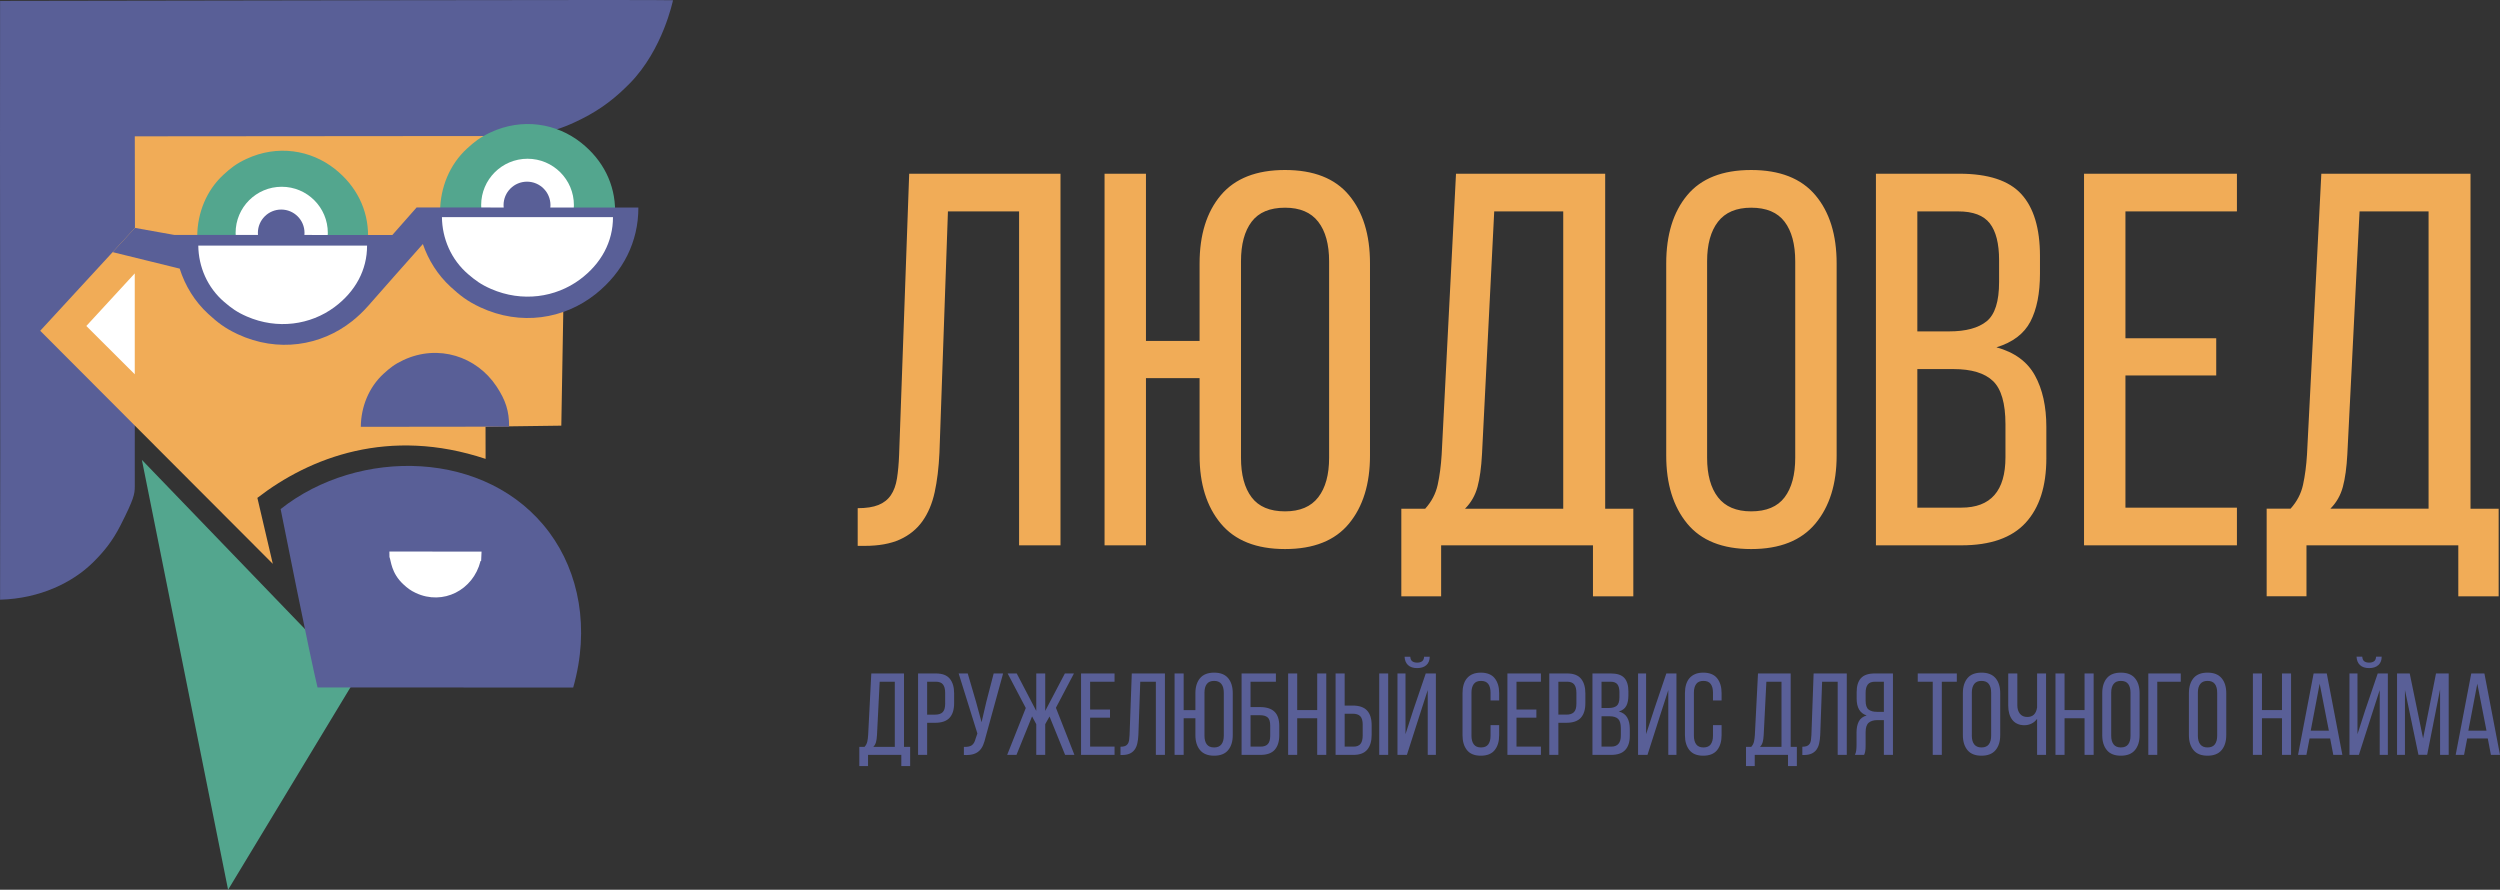 <?xml version="1.0" encoding="UTF-8"?>
<!DOCTYPE svg PUBLIC "-//W3C//DTD SVG 1.1//EN" "http://www.w3.org/Graphics/SVG/1.1/DTD/svg11.dtd">
<!-- Creator: CorelDRAW 2019 (64-Bit) -->
<svg xmlns="http://www.w3.org/2000/svg" xml:space="preserve" width="171.387mm" height="60.997mm" version="1.1" style="shape-rendering:geometricPrecision; text-rendering:geometricPrecision; image-rendering:optimizeQuality; fill-rule:evenodd; clip-rule:evenodd"
viewBox="0 0 16486.13 5867.43"
 xmlns:xlink="http://www.w3.org/1999/xlink"
 xmlns:xodm="http://www.corel.com/coreldraw/odm/2003">
 <rect x="0" y="0" width="16486.13" height="5867.43" fill="#333333" stroke="none"/>
 <defs>
  <style type="text/css">
   <![CDATA[
    .fil3 {fill:#53A68E}
    .fil2 {fill:#595F97}
    .fil4 {fill:#F1AC57}
    .fil5 {fill:white}
    .fil0 {fill:#595F97;fill-rule:nonzero}
    .fil1 {fill:#F1AC57;fill-rule:nonzero}
   ]]>
  </style>
 </defs>
 <g id="Слой_x0020_1">
  <path class="fil0" d="M5943.66 5051.72l0 -73.64 -219.42 0 0 73.64 -57.53 0 0 -126.58 34.52 0c9.21,-10.23 15.21,-21.74 18.03,-34.52 2.81,-12.78 4.73,-27.37 5.75,-43.73l20.71 -405.84 215.58 0 0 484.09 40.66 0 0 126.58 -58.3 0zm-160.34 -205.6c-1.02,19.43 -3.19,35.29 -6.52,47.57 -3.32,12.27 -9.33,22.76 -18.03,31.45l141.93 0 0 -429.61 -99.74 0 -17.64 350.59zm388.18 -405.07c42.46,0 73.14,11.64 92.07,34.91 18.92,23.27 28.39,55.37 28.39,96.28l0 64.44c0,42.96 -10.1,75.32 -30.3,97.05 -20.2,21.74 -51.79,32.61 -94.75,32.61l-52.93 0 0 211.74 -59.84 0 0 -537.02 117.37 0zm-4.6 271.58c22.5,0 39.12,-5.5 49.87,-16.5 10.74,-10.99 16.11,-29.53 16.11,-55.62l0 -71.35c0,-24.55 -4.73,-42.96 -14.2,-55.23 -9.46,-12.27 -25.18,-18.41 -47.18,-18.41l-57.53 0 0 217.11 52.93 0zm332.95 147.3c-4.6,19.94 -10.1,37.59 -16.49,52.93 -6.4,15.34 -14.96,28.13 -25.7,38.35 -10.74,10.23 -24.16,17.65 -40.28,22.25 -16.11,4.61 -36.44,6.4 -61,5.37l0 -53.69c23.02,1.02 40.28,-2.43 51.79,-10.36 11.5,-7.93 19.82,-22.11 24.93,-42.57l12.27 -35.29 -123.52 -395.86 59.84 0 54.47 186.42 36.82 135.03 31.45 -135.03 48.33 -186.42 62.14 0 -115.08 418.88zm421.18 -135.03l-28.39 50.64 0 202.53 -59.07 0 0 -202.53 -27.62 -51.41 -102.8 253.94 -61.37 0 122.74 -309.17 -119.67 -227.85 59.83 0 128.89 247.03 0 -247.03 59.07 0 0 247.03 129.65 -247.03 59.84 0 -118.9 226.31 121.97 310.71 -61.37 0 -102.8 -253.17zm398.93 -46.03l0 53.69 -131.19 0 0 191.03 161.1 0 0 54.47 -220.94 0 0 -537.02 220.94 0 0 54.47 -161.1 0 0 183.35 131.19 0zm199.46 -183.35l-12.27 349.06c-1.02,21.47 -3.33,40.4 -6.91,56.76 -3.58,16.37 -9.47,30.3 -17.64,41.81 -8.19,11.5 -19.06,20.34 -32.61,26.46 -13.55,6.14 -30.56,9.21 -51.01,9.21l-9.98 0 0 -54.46c12.27,0 22.25,-1.54 29.92,-4.6 7.68,-3.08 13.68,-7.8 18.03,-14.2 4.35,-6.4 7.29,-14.45 8.83,-24.16 1.53,-9.73 2.55,-20.97 3.06,-33.76l14.58 -406.6 218.65 0 0 537.02 -59.84 0 0 -482.55 -102.8 0zm487.16 -59.84c41.42,0 72.24,12.15 92.44,36.44 20.2,24.3 30.3,57.16 30.3,98.58l0 277.72c0,40.92 -10.1,73.65 -30.3,98.2 -20.2,24.55 -51.02,36.82 -92.44,36.82 -41.43,0 -72.38,-12.27 -92.84,-36.82 -20.45,-24.55 -30.69,-57.28 -30.69,-98.2l0 -112.01 -77.48 0 0 241.66 -59.84 0 0 -537.02 59.84 0 0 241.66 77.48 0 0 -112.02c0,-41.42 10.23,-74.28 30.69,-98.58 20.46,-24.29 51.41,-36.44 92.84,-36.44zm0 54.46c-22,0 -38.11,6.78 -48.34,20.34 -10.23,13.55 -15.34,32.6 -15.34,57.16l0 283.84c0,24.56 5.12,43.6 15.34,57.16 10.23,13.55 26.34,20.34 48.34,20.34 21.48,0 37.46,-6.78 47.94,-20.34 10.48,-13.55 15.73,-32.6 15.73,-57.16l0 -283.84c0,-24.56 -5.24,-43.6 -15.73,-57.16 -10.48,-13.55 -26.46,-20.34 -47.94,-20.34zm303.03 172.62c41.93,0 73.52,10.1 94.74,30.3 21.23,20.2 31.84,52.04 31.84,95.52l0 59.06c0,41.94 -9.98,74.16 -29.92,96.66 -19.95,22.51 -51.15,33.76 -93.6,33.76l-125.05 0 0 -537.02 226.31 0 0 54.47 -167.24 0 0 167.24 62.91 0zm3.07 260.84c21.99,0 38.1,-5.75 48.33,-17.26 10.23,-11.51 15.35,-29.79 15.35,-54.86l0 -66.74c0,-26.09 -5.63,-43.99 -16.88,-53.7 -11.25,-9.72 -27.88,-14.58 -49.87,-14.58l-62.91 0 0 207.14 65.98 0zm241.65 -187.19l0 241.66 -59.83 0 0 -537.02 59.83 0 0 241.66 131.96 0 0 -241.66 59.84 0 0 537.02 -59.84 0 0 -241.66 -131.96 0zm365.95 -83.62c42.96,0 74.54,10.87 94.75,32.6 20.2,21.74 30.3,54.09 30.3,97.05l0 64.45c0,40.91 -9.59,73.01 -28.77,96.28 -19.18,23.27 -49.74,34.91 -91.68,34.91l-117.37 0 0 -537.02 59.84 0 0 211.74 52.93 0zm233.99 -211.74l0 537.02 -59.07 0 0 -537.02 59.07 0zm-229.39 482.55c22,0 37.73,-6.14 47.18,-18.41 9.47,-12.27 14.2,-30.69 14.2,-55.23l0 -71.35c0,-26.09 -5.37,-44.62 -16.11,-55.62 -10.74,-10.99 -27.37,-16.5 -49.87,-16.5l-52.93 0 0 217.11 57.53 0zm503.27 -593.02c0,23.53 -7.29,41.94 -21.86,55.23 -14.58,13.29 -34.91,19.95 -60.99,19.95 -26.09,0 -46.16,-6.66 -60.23,-19.95 -14.06,-13.29 -21.61,-31.71 -22.63,-55.23l37.59 0c1.02,14.83 5.63,25.06 13.8,30.69 8.19,5.63 18.67,8.44 31.46,8.44 12.78,0 23.39,-2.81 31.83,-8.44 8.45,-5.63 13.17,-15.85 14.2,-30.69l36.82 0zm-69.05 393.55l-81.32 253.94 -62.14 0 0 -537.02 52.93 0 0 400.47 50.64 -157.27 82.85 -243.19 66.75 0 0 537.02 -53.7 0 0 -427.32 -56 173.38zm405.84 -288.45c41.43,0 71.99,12.27 91.68,36.82 19.68,24.55 29.53,57.28 29.53,98.19l0 48.34 -56.77 0 0 -51.4c0,-24.56 -4.98,-43.6 -14.96,-57.16 -9.98,-13.55 -25.95,-20.34 -47.95,-20.34 -21.48,0 -37.33,6.78 -47.56,20.34 -10.23,13.55 -15.34,32.6 -15.34,57.16l0 283.84c0,24.56 5.11,43.6 15.34,57.16 10.23,13.55 26.08,20.34 47.56,20.34 22,0 37.98,-6.78 47.95,-20.34 9.98,-13.55 14.96,-32.6 14.96,-57.16l0 -69.81 56.77 0 0 66.74c0,40.92 -9.85,73.65 -29.53,98.2 -19.69,24.55 -50.25,36.82 -91.68,36.82 -40.91,0 -71.22,-12.27 -90.91,-36.82 -19.69,-24.55 -29.53,-57.28 -29.53,-98.2l0 -277.72c0,-20.45 2.42,-39 7.28,-55.61 4.86,-16.62 12.27,-30.82 22.25,-42.58 9.98,-11.76 22.51,-20.84 37.59,-27.23 15.08,-6.4 32.86,-9.59 53.32,-9.59zm366.7 243.19l0 53.69 -131.19 0 0 191.03 161.11 0 0 54.47 -220.94 0 0 -537.02 220.94 0 0 54.47 -161.11 0 0 183.35 131.19 0zm202.53 -237.83c42.45,0 73.14,11.64 92.07,34.91 18.92,23.27 28.39,55.37 28.39,96.28l0 64.44c0,42.96 -10.1,75.32 -30.31,97.05 -20.2,21.74 -51.78,32.61 -94.74,32.61l-52.93 0 0 211.74 -59.84 0 0 -537.02 117.37 0zm-4.6 271.58c22.5,0 39.12,-5.5 49.87,-16.5 10.74,-10.99 16.11,-29.53 16.11,-55.62l0 -71.35c0,-24.55 -4.73,-42.96 -14.2,-55.23 -9.46,-12.27 -25.19,-18.41 -47.18,-18.41l-57.53 0 0 217.11 52.93 0zm292.29 -271.58c41.94,0 71.86,9.85 89.77,29.54 17.89,19.68 26.85,49.48 26.85,89.37l0 25.32c0,28.64 -4.61,51.78 -13.81,69.42 -9.21,17.65 -25.57,30.05 -49.1,37.22 26.08,7.16 44.62,20.71 55.62,40.65 10.99,19.95 16.5,44.76 16.5,74.42l0 45.26c0,40.41 -9.98,71.48 -29.93,93.21 -19.94,21.74 -50.89,32.61 -92.83,32.61l-123.51 0 0 -537.02 120.44 0zm-14.57 227.85c24.04,0 42.06,-4.86 54.08,-14.58 12.02,-9.71 18.04,-28.64 18.04,-56.76l0 -31.45c0,-24.04 -4.47,-41.81 -13.43,-53.32 -8.95,-11.5 -24.16,-17.26 -45.64,-17.26l-59.07 0 0 173.38 46.03 0zm17.64 254.7c42.45,0 63.68,-24.29 63.68,-72.88l0 -47.57c0,-30.18 -6.01,-51.02 -18.04,-62.53 -12.01,-11.51 -31.07,-17.27 -57.15,-17.27l-52.17 0 0 200.23 63.67 0zm319.15 -194.86l-79.79 249.33 -62.14 0 0 -537.02 52.93 0 0 400.47 55.24 -169.55 78.24 -230.92 66.75 0 0 537.02 -53.7 0 0 -427.32 -57.53 177.98zm287.69 -293.06c41.42,0 71.98,12.27 91.67,36.82 19.69,24.55 29.53,57.28 29.53,98.19l0 48.34 -56.76 0 0 -51.4c0,-24.56 -4.99,-43.6 -14.96,-57.16 -9.98,-13.55 -25.96,-20.34 -47.95,-20.34 -21.48,0 -37.34,6.78 -47.57,20.34 -10.23,13.55 -15.34,32.6 -15.34,57.16l0 283.84c0,24.56 5.12,43.6 15.34,57.16 10.23,13.55 26.09,20.34 47.57,20.34 21.99,0 37.98,-6.78 47.95,-20.34 9.97,-13.55 14.96,-32.6 14.96,-57.16l0 -69.81 56.76 0 0 66.74c0,40.92 -9.84,73.65 -29.53,98.2 -19.69,24.55 -50.25,36.82 -91.67,36.82 -40.92,0 -71.22,-12.27 -90.91,-36.82 -19.7,-24.55 -29.54,-57.28 -29.54,-98.2l0 -277.72c0,-20.45 2.43,-39 7.29,-55.61 4.86,-16.62 12.27,-30.82 22.25,-42.58 9.97,-11.76 22.5,-20.84 37.59,-27.23 15.08,-6.4 32.86,-9.59 53.32,-9.59zm559.26 616.04l0 -73.64 -219.41 0 0 73.64 -57.54 0 0 -126.58 34.52 0c9.21,-10.23 15.22,-21.74 18.03,-34.52 2.82,-12.78 4.73,-27.37 5.75,-43.73l20.72 -405.84 215.58 0 0 484.09 40.66 0 0 126.58 -58.31 0zm-160.33 -205.6c-1.03,19.43 -3.2,35.29 -6.52,47.57 -3.33,12.27 -9.34,22.76 -18.03,31.45l141.92 0 0 -429.61 -99.73 0 -17.64 350.59zm385.12 -350.59l-12.27 349.06c-1.02,21.47 -3.33,40.4 -6.91,56.76 -3.58,16.37 -9.47,30.3 -17.64,41.81 -8.19,11.5 -19.06,20.34 -32.61,26.46 -13.55,6.14 -30.56,9.21 -51.01,9.21l-9.98 0 0 -54.46c12.27,0 22.25,-1.54 29.92,-4.6 7.68,-3.08 13.69,-7.8 18.04,-14.2 4.34,-6.4 7.28,-14.45 8.82,-24.16 1.53,-9.73 2.55,-20.97 3.07,-33.76l14.57 -406.6 218.65 0 0 537.02 -59.84 0 0 -482.55 -102.8 0zm365.18 253.16c-25.07,0 -44.36,5.75 -57.93,17.27 -13.55,11.5 -20.33,32.35 -20.33,62.53l0 84.39c0,17.9 -0.77,31.32 -2.3,40.28 -1.54,8.95 -4.09,17.26 -7.68,24.93l-60.6 0c4.6,-9.21 7.54,-19.32 8.82,-30.31 1.28,-10.99 1.91,-22.37 1.91,-34.14l0 -83.62c0,-29.15 4.98,-53.32 14.96,-72.49 9.98,-19.19 27.24,-32.35 51.79,-39.52 -43.99,-14.32 -65.98,-51.15 -65.98,-110.47l0 -43.73c0,-39.89 9.33,-70.33 28,-91.3 18.67,-20.97 49.22,-31.45 91.67,-31.45l119.68 0 0 537.02 -59.84 0 0 -229.39 -42.19 0zm-16.11 -253.16c-22.51,0 -38.49,6.14 -47.95,18.41 -9.46,12.27 -14.19,30.69 -14.19,55.23l0 51.41c0,29.15 6.65,48.71 19.94,58.69 13.3,9.97 31.71,14.96 55.24,14.96l45.26 0 0 -198.7 -58.3 0zm380.52 482.55l0 -482.55 -98.96 0 0 -54.47 257.77 0 0 54.47 -98.96 0 0 482.55 -59.84 0zm198.7 -407.38c0,-41.42 10.1,-74.28 30.3,-98.58 20.2,-24.29 51.02,-36.44 92.45,-36.44 41.42,0 72.37,12.15 92.83,36.44 20.45,24.3 30.69,57.16 30.69,98.58l0 277.72c0,40.92 -10.23,73.65 -30.69,98.2 -20.46,24.55 -51.41,36.82 -92.83,36.82 -41.43,0 -72.25,-12.27 -92.45,-36.82 -20.2,-24.55 -30.3,-57.28 -30.3,-98.2l0 -277.72zm59.07 280.79c0,24.56 5.24,43.6 15.73,57.16 10.48,13.55 26.46,20.34 47.95,20.34 21.99,0 38.1,-6.78 48.33,-20.34 10.23,-13.55 15.34,-32.6 15.34,-57.16l0 -283.84c0,-24.56 -5.12,-43.6 -15.34,-57.16 -10.23,-13.55 -26.34,-20.34 -48.33,-20.34 -21.49,0 -37.47,6.78 -47.95,20.34 -10.48,13.55 -15.73,32.6 -15.73,57.16l0 283.84zm430.38 -111.24c-9.72,13.81 -21.99,24.3 -36.82,31.45 -14.83,7.16 -30.44,10.74 -46.8,10.74 -17.9,0 -33.63,-3.19 -47.18,-9.59 -13.55,-6.39 -24.67,-15.33 -33.37,-26.85 -8.7,-11.5 -15.22,-25.06 -19.57,-40.66 -4.35,-15.59 -6.52,-32.35 -6.52,-50.24l0 -214.05 59.84 0 0 209.44c0,23.02 5.63,41.68 16.88,56 11.24,14.32 27.62,21.48 49.1,21.48 36.82,0 58.3,-20.97 64.44,-62.91l0 -224.01 59.07 0 0 537.02 -59.07 0 0 -237.83zm181.05 -3.84l0 241.66 -59.84 0 0 -537.02 59.84 0 0 241.66 131.96 0 0 -241.66 59.84 0 0 537.02 -59.84 0 0 -241.66 -131.96 0zm248.56 -165.71c0,-41.42 10.1,-74.28 30.31,-98.58 20.2,-24.29 51.01,-36.44 92.44,-36.44 41.43,0 72.37,12.15 92.83,36.44 20.46,24.3 30.69,57.16 30.69,98.58l0 277.72c0,40.92 -10.23,73.65 -30.69,98.2 -20.46,24.55 -51.4,36.82 -92.83,36.82 -41.43,0 -72.24,-12.27 -92.44,-36.82 -20.21,-24.55 -30.31,-57.28 -30.31,-98.2l0 -277.72zm59.07 280.79c0,24.56 5.24,43.6 15.73,57.16 10.48,13.55 26.47,20.34 47.95,20.34 21.99,0 38.1,-6.78 48.34,-20.34 10.23,-13.55 15.33,-32.6 15.33,-57.16l0 -283.84c0,-24.56 -5.11,-43.6 -15.33,-57.16 -10.23,-13.55 -26.35,-20.34 -48.34,-20.34 -21.48,0 -37.47,6.78 -47.95,20.34 -10.48,13.55 -15.73,32.6 -15.73,57.16l0 283.84zm303.8 -355.96l0 482.55 -59.07 0 0 -537.02 214.04 0 0 54.47 -154.97 0zm208.67 75.17c0,-41.42 10.1,-74.28 30.3,-98.58 20.21,-24.29 51.02,-36.44 92.45,-36.44 41.43,0 72.37,12.15 92.83,36.44 20.45,24.3 30.69,57.16 30.69,98.58l0 277.72c0,40.92 -10.23,73.65 -30.69,98.2 -20.46,24.55 -51.4,36.82 -92.83,36.82 -41.43,0 -72.24,-12.27 -92.45,-36.82 -20.2,-24.55 -30.3,-57.28 -30.3,-98.2l0 -277.72zm59.07 280.79c0,24.56 5.24,43.6 15.73,57.16 10.48,13.55 26.46,20.34 47.95,20.34 21.99,0 38.1,-6.78 48.33,-20.34 10.23,-13.55 15.34,-32.6 15.34,-57.16l0 -283.84c0,-24.56 -5.12,-43.6 -15.34,-57.16 -10.23,-13.55 -26.34,-20.34 -48.33,-20.34 -21.49,0 -37.47,6.78 -47.95,20.34 -10.48,13.55 -15.73,32.6 -15.73,57.16l0 283.84zm422.72 -115.08l0 241.66 -59.84 0 0 -537.02 59.84 0 0 241.66 131.96 0 0 -241.66 59.83 0 0 537.02 -59.83 0 0 -241.66 -131.96 0zm313.77 133.49l-20.71 108.18 -55.23 0 102.79 -537.02 86.7 0 102.8 537.02 -59.84 0 -20.71 -108.18 -135.79 0zm7.68 -51.4l119.67 0 -60.6 -309.94 -59.07 309.94zm467.98 -487.92c0,23.53 -7.29,41.94 -21.86,55.23 -14.58,13.29 -34.91,19.95 -61,19.95 -26.09,0 -46.16,-6.66 -60.23,-19.95 -14.06,-13.29 -21.6,-31.71 -22.62,-55.23l37.59 0c1.02,14.83 5.63,25.06 13.8,30.69 8.19,5.63 18.67,8.44 31.45,8.44 12.78,0 23.39,-2.81 31.84,-8.44 8.44,-5.63 13.17,-15.85 14.19,-30.69l36.83 0zm-69.05 393.55l-81.32 253.94 -62.14 0 0 -537.02 52.93 0 0 400.47 50.63 -157.27 82.86 -243.19 66.74 0 0 537.02 -53.69 0 0 -427.32 -56 173.38zm369 253.17l-57.53 0 -88.99 -427.32 0 428.09 -52.17 0 0 -537.02 83.62 0 88.23 428.85 85.16 -428.85 83.62 0 0 537.02 -56.77 0 0 -431.91 -85.16 431.14zm263.91 -107.41l-20.72 108.18 -55.23 0 102.8 -537.02 86.69 0 102.8 537.02 -59.84 0 -20.71 -108.18 -135.79 0zm7.67 -51.4l119.68 0 -60.61 -309.94 -59.07 309.94z"/>
  <path class="fil1" d="M6251.14 1394.12l-56.01 1592.91c-4.67,98.03 -15.17,184.38 -31.51,259.07 -16.33,74.68 -43.18,138.29 -80.51,190.81 -37.35,52.5 -86.94,92.77 -148.79,120.78 -61.85,28 -139.46,42.01 -232.81,42.01l-45.51 0 0 -248.56c56.01,0 101.52,-7 136.54,-21.01 35,-14 62.43,-35.59 82.26,-64.77 19.84,-29.18 33.26,-65.93 40.27,-110.28 7,-44.34 11.67,-95.69 14.01,-154.04l66.51 -1855.48 997.77 0 0 2450.63 -273.07 0 0 -2202.07 -469.12 0zm2223.07 -273.07c189.05,0 329.67,55.43 421.86,166.29 92.19,110.86 138.29,260.82 138.29,449.87l0 1267.33c0,186.71 -46.1,336.09 -138.29,448.11 -92.19,112.03 -232.81,168.05 -421.86,168.05 -189.05,0 -330.25,-56.02 -423.6,-168.05 -93.35,-112.03 -140.04,-261.4 -140.04,-448.11l0 -511.14 -353.59 0 0 1102.79 -273.06 0 0 -2450.63 273.06 0 0 1102.78 353.59 0 0 -511.13c0,-189.06 46.68,-339.01 140.04,-449.87 93.35,-110.86 234.56,-166.29 423.6,-166.29zm0 248.57c-100.36,0 -173.88,30.92 -220.55,92.77 -46.68,61.85 -70.02,148.79 -70.02,260.82l0 1295.33c0,112.04 23.34,198.97 70.02,260.83 46.67,61.85 120.19,92.77 220.55,92.77 98.03,0 170.96,-30.92 218.81,-92.77 47.85,-61.85 71.77,-148.79 71.77,-260.83l0 -1295.33c0,-112.03 -23.92,-198.96 -71.77,-260.82 -47.85,-61.85 -120.78,-92.77 -218.81,-92.77zm2030.53 2562.65l0 -336.09 -1001.26 0 0 336.09 -262.57 0 0 -577.66 157.54 0c42.01,-46.67 69.43,-99.18 82.27,-157.53 12.83,-58.34 21.59,-124.87 26.25,-199.55l94.53 -1851.97 983.75 0 0 2209.06 185.55 0 0 577.66 -266.07 0zm-731.69 -938.24c-4.67,88.69 -14.58,161.05 -29.76,217.06 -15.17,56.01 -42.59,103.86 -82.26,143.53l647.66 0 0 -1960.5 -455.12 0 -80.52 1599.91zm1214.81 -1256.82c0,-189.06 46.1,-339.01 138.29,-449.87 92.19,-110.86 232.81,-166.29 421.86,-166.29 189.05,0 330.25,55.43 423.61,166.29 93.35,110.86 140.03,260.82 140.03,449.87l0 1267.33c0,186.71 -46.67,336.09 -140.03,448.11 -93.36,112.03 -234.57,168.05 -423.61,168.05 -189.06,0 -329.67,-56.02 -421.86,-168.05 -92.19,-112.03 -138.29,-261.4 -138.29,-448.11l0 -1267.33zm269.57 1281.32c0,112.04 23.92,198.97 71.77,260.83 47.85,61.85 120.78,92.77 218.81,92.77 100.36,0 173.88,-30.92 220.56,-92.77 46.67,-61.85 70.01,-148.79 70.01,-260.83l0 -1295.33c0,-112.03 -23.34,-198.96 -70.01,-260.82 -46.68,-61.85 -120.2,-92.77 -220.56,-92.77 -98.03,0 -170.96,30.92 -218.81,92.77 -47.85,61.85 -71.77,148.79 -71.77,260.82l0 1295.33zm1662.93 -1872.97c191.38,0 327.92,44.92 409.61,134.78 81.7,89.85 122.53,225.8 122.53,407.86l0 115.53c0,130.7 -21,236.31 -63.02,316.83 -42.01,80.52 -116.7,137.12 -224.05,169.8 119.03,32.68 203.63,94.52 253.81,185.55 50.18,91.03 75.27,204.22 75.27,339.59l0 206.55c0,184.38 -45.52,326.16 -136.54,425.35 -91.03,99.19 -232.23,148.79 -423.61,148.79l-563.64 0 0 -2450.63 549.63 0zm-66.51 1039.76c109.69,0 191.96,-22.17 246.81,-66.51 54.84,-44.35 82.26,-130.71 82.26,-259.08l0 -143.54c0,-109.69 -20.41,-190.8 -61.26,-243.31 -40.84,-52.51 -110.28,-78.77 -208.3,-78.77l-269.57 0 0 791.2 210.06 0zm80.51 1162.3c193.71,0 290.57,-110.86 290.57,-332.59l0 -217.06c0,-137.7 -27.41,-232.81 -82.26,-285.33 -54.85,-52.51 -141.79,-78.76 -260.82,-78.76l-238.06 0 0 913.73 290.57 0zm1680.43 -1116.79l0 245.06 -598.65 0 0 871.73 735.19 0 0 248.56 -1008.26 0 0 -2450.63 1008.26 0 0 248.56 -735.19 0 0 836.72 598.65 0zm1596.41 1701.43l0 -336.09 -1001.26 0 0 336.09 -262.57 0 0 -577.66 157.54 0c42.01,-46.67 69.43,-99.18 82.26,-157.53 12.83,-58.34 21.59,-124.87 26.26,-199.55l94.52 -1851.97 983.75 0 0 2209.06 185.56 0 0 577.66 -266.07 0zm-731.7 -938.24c-4.66,88.69 -14.57,161.05 -29.75,217.06 -15.17,56.01 -42.59,103.86 -82.27,143.53l647.67 0 0 -1960.5 -455.13 0 -80.52 1599.91z"/>
  <g id="_2007898595696">
   <path class="fil2" d="M0.55 6.03c-2.16,1310.69 3.1,2655.03 -0.02,3948.63 262.87,-7.19 478.22,-113.08 612.29,-245.26 70.52,-69.53 128.83,-140.26 182.28,-245.75 88.31,-174.3 93.27,-204.09 93.79,-255.16l-0.13 -489.25c25.25,-164.22 -0.4,-262.22 0.33,-246.81 0,0 153.63,-1411.04 153.63,-1411.04l2223.83 0.21c84.49,-21.08 20.95,-85.46 -25.61,-160.61l172.63 1.47c143.3,-35.75 202.49,-7.01 425.59,-120.05 135.02,-68.38 225.55,-143.04 314.55,-233.31 218.54,-223.21 283.14,-543.77 284.45,-547.52 -3.19,-5.01 -3393.89,3.39 -4437.6,4.44z"/>
   <polygon class="fil3" points="935.58,3032.5 2338.13,4487.89 1504.09,5867.43 "/>
   <path class="fil4" d="M3701.54 2806.96l-499.73 6.69c0.14,83.73 0.33,160.59 0.42,212.43 -636.58,-211.64 -1157.69,-11.16 -1504.98,257.07l101.72 435.03 -1533.78 -1536.91 624.74 -678.46 -1.06 -603.84 2845.74 -2.41 -33.08 1910.38z"/>
   <path class="fil2" d="M2529.83 2464.33c40.31,-36.93 72.38,-62.84 130.76,-90.05 230.54,-107.41 482.95,-23.38 613.57,173.71 60.39,91.13 83.53,162.33 83.21,265.51l-978.06 1.16c1.37,-131.28 52.27,-260.36 150.51,-350.34z"/>
   <path class="fil2" d="M2093.94 4533.37c-50.65,-206.64 -243.35,-1176.37 -243.35,-1176.37 512.48,-406.22 1363.19,-397.09 1771.99,154.33 195.71,264 268.37,633.16 157.31,1022.57l-1685.96 -0.54z"/>
   <path class="fil5" d="M2568.18 3672.99c11.22,24.4 10.24,105.7 93.15,181.63 25.05,22.95 44.98,39.05 81.26,55.96 178.63,83.22 378.37,-18.5 426.21,-210.77l4.05 -1.12c-0.08,-23.31 2.81,-36.62 2.73,-61.06l-607.78 -0.72 0.38 36.07z"/>
   <polygon class="fil5" points="888.69,2468.17 569.26,2149.72 888.63,1802.88 "/>
   <path class="fil3" d="M3079.66 979.71c47.59,-43.58 85.42,-74.16 154.32,-106.26 210.05,-97.87 435.48,-61.06 598.27,67.84 144.75,114.63 224.53,274.14 223.97,451.53l-1154.18 0.31c1.62,-154.92 61.69,-307.24 177.61,-413.42z"/>
   <circle class="fil5" cx="3478.78" cy="1352.67" r="305.83"/>
   <circle class="fil2" cx="3475.36" cy="1352.67" r="154.66"/>
   <path class="fil3" d="M1474.01 1151.85c46.44,-42.54 83.37,-72.38 150.62,-103.72 205.03,-95.52 425.07,-59.6 583.97,66.23 141.29,111.88 219.16,267.58 218.61,440.73l-1126.55 0.3c1.57,-151.21 60.21,-299.89 173.36,-403.53z"/>
   <circle class="fil5" cx="1857.75" cy="1535.64" r="304.02"/>
   <circle class="fil2" cx="1854.36" cy="1535.64" r="153.74"/>
   <path class="fil2" d="M1184.86 1771.37c0,0 -442.07,-108.74 -442.07,-108.74l147.15 -159.79 259.59 46.37 1437.89 0.39 159.79 -181.4 1462.49 0.38c0.71,224.77 -100.38,426.9 -283.8,572.14 -206.28,163.35 -491.94,209.99 -758.1,85.98 -87.3,-40.67 -135.25,-79.43 -195.54,-134.65 -85.33,-78.16 -146.77,-176.03 -183.69,-282.83 -120.05,135.76 -241.28,271 -360.38,407.53 -32.99,37.39 -67.81,70.65 -106.92,101.62 -205.06,162.38 -489.03,208.74 -753.63,85.47 -86.78,-40.44 -134.45,-78.96 -194.38,-133.86 -89.48,-81.95 -152.52,-185.73 -188.41,-298.7l0.01 0.09z"/>
   <path class="fil5" d="M3087.85 1808.64c46.5,39.74 83.48,67.62 150.81,96.9 205.28,89.24 425.59,55.68 584.69,-61.88 141.46,-104.52 219.42,-249.99 218.88,-411.75l-1127.94 -0.28c1.57,141.27 60.27,280.18 173.57,377.01z"/>
   <path class="fil5" d="M1478.94 1991.45c45.88,39.21 82.37,66.73 148.8,95.62 202.56,88.05 419.95,54.94 576.91,-61.05 139.58,-103.15 216.52,-246.68 215.98,-406.29l-1112.97 -0.27c1.55,139.39 59.49,276.45 171.27,372z"/>
  </g>
 </g>
</svg>

